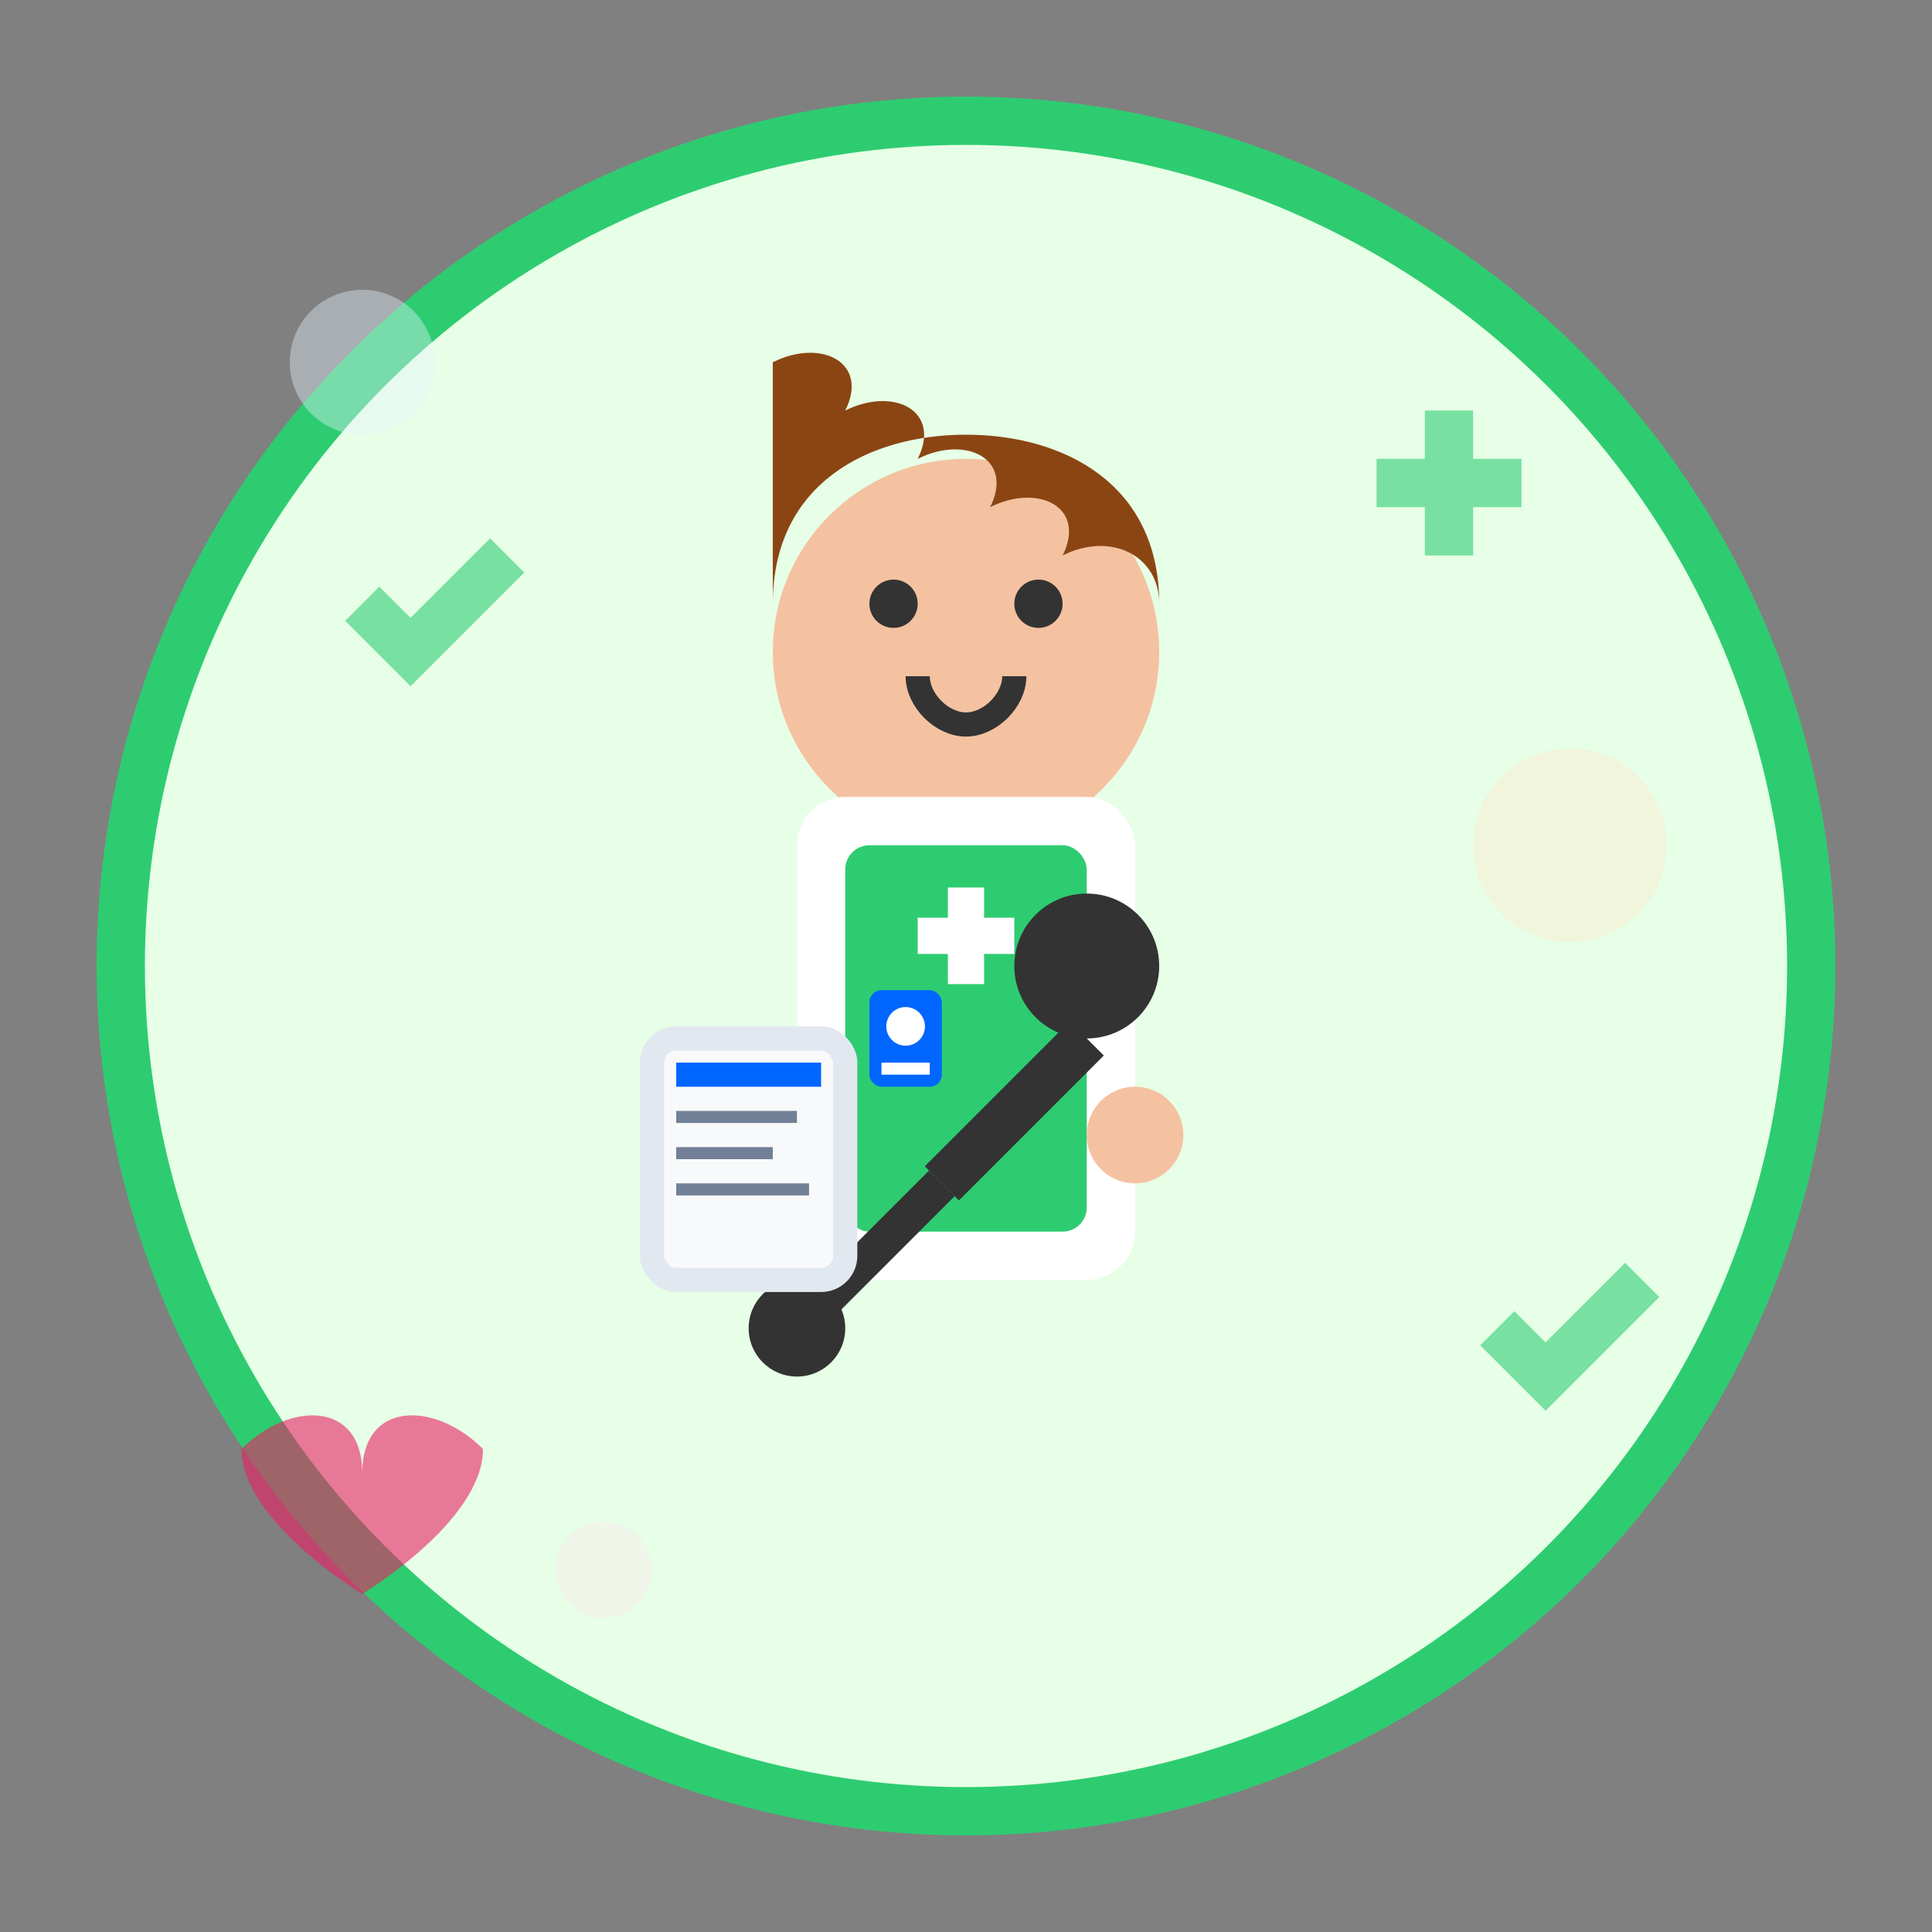 <svg width="80" height="80" viewBox="0 0 80 80" fill="none" xmlns="http://www.w3.org/2000/svg">
  <rect x="0" y="0" width="80" height="80" fill="#808080" stroke="none"/>
  <!-- Background circle -->
  <circle cx="40" cy="40" r="35" fill="#E6FFE6" stroke="#2ECC71" stroke-width="2"/>
  
  <!-- Expert/Doctor icon -->
  <g transform="translate(25, 15)">
    <!-- Doctor's head -->
    <circle cx="15" cy="12" r="8" fill="#F4C2A1"/>
    
    <!-- Hair -->
    <path d="M7 10C7 5 11 3 15 3C19 3 23 5 23 10C23 8 21 7 19 8C20 6 18 5 16 6C17 4 15 3 13 4C14 2 12 1 10 2C11 0 9 -1 7 0C7 3 7 7 7 10Z" fill="#8B4513"/>
    
    <!-- Face features -->
    <circle cx="12" cy="10" r="1" fill="#333333"/>
    <circle cx="18" cy="10" r="1" fill="#333333"/>
    <path d="M13 13C13 14 14 15 15 15C16 15 17 14 17 13" stroke="#333333" stroke-width="1" fill="none"/>
    
    <!-- Lab coat/shirt -->
    <rect x="8" y="18" width="14" height="20" rx="2" fill="#FFFFFF"/>
    <rect x="10" y="20" width="10" height="16" rx="1" fill="#2ECC71"/>
    
    <!-- Stethoscope -->
    <circle cx="20" cy="25" r="3" fill="#333333"/>
    <path d="M20 28C18 30 16 32 14 34" stroke="#333333" stroke-width="2" fill="none"/>
    <path d="M14 34C12 36 10 38 8 40" stroke="#333333" stroke-width="1.5" fill="none"/>
    <circle cx="8" cy="40" r="2" fill="#333333"/>
    
    <!-- Medical cross on coat -->
    <rect x="13" y="23" width="4" height="1.5" fill="#FFFFFF"/>
    <rect x="14.25" y="21.75" width="1.5" height="4" fill="#FFFFFF"/>
    
    <!-- Hands -->
    <circle cx="8" cy="32" r="2" fill="#F4C2A1"/>
    <circle cx="22" cy="32" r="2" fill="#F4C2A1"/>
    
    <!-- Clipboard -->
    <rect x="2" y="28" width="8" height="10" rx="1" fill="#F8F9FA" stroke="#E2E8F0"/>
    <rect x="3" y="29" width="6" height="1" fill="#0066FF"/>
    <rect x="3" y="31" width="5" height="0.5" fill="#718096"/>
    <rect x="3" y="32.5" width="4" height="0.5" fill="#718096"/>
    <rect x="3" y="34" width="5.5" height="0.5" fill="#718096"/>
    
    <!-- Badge/ID -->
    <rect x="11" y="26" width="3" height="4" rx="0.5" fill="#0066FF"/>
    <circle cx="12.5" cy="27.5" r="0.8" fill="#FFFFFF"/>
    <rect x="11.5" y="29" width="2" height="0.5" fill="#FFFFFF"/>
  </g>
  
  <!-- Medical/Expert symbols around -->
  <g opacity="0.6">
    <!-- Medical crosses -->
    <g transform="translate(60, 20)">
      <rect x="-1" y="-3" width="2" height="6" fill="#2ECC71"/>
      <rect x="-3" y="-1" width="6" height="2" fill="#2ECC71"/>
    </g>
    
    <!-- Checkmarks -->
    <path d="M15 25L17 27L21 23" stroke="#2ECC71" stroke-width="2" fill="none"/>
    <path d="M62 55L64 57L68 53" stroke="#2ECC71" stroke-width="2" fill="none"/>
    
    <!-- Heart -->
    <path d="M20 60C18 58 15 58 15 61C15 58 12 58 10 60C10 63 15 66 15 66S20 63 20 60Z" fill="#E91E63"/>
  </g>
  
  <!-- Decorative background elements -->
  <circle cx="15" cy="15" r="3" fill="#E6F2FF" opacity="0.4"/>
  <circle cx="65" cy="35" r="4" fill="#FFE6CC" opacity="0.4"/>
  <circle cx="25" cy="65" r="2" fill="#FFE6F0" opacity="0.4"/>
</svg>
